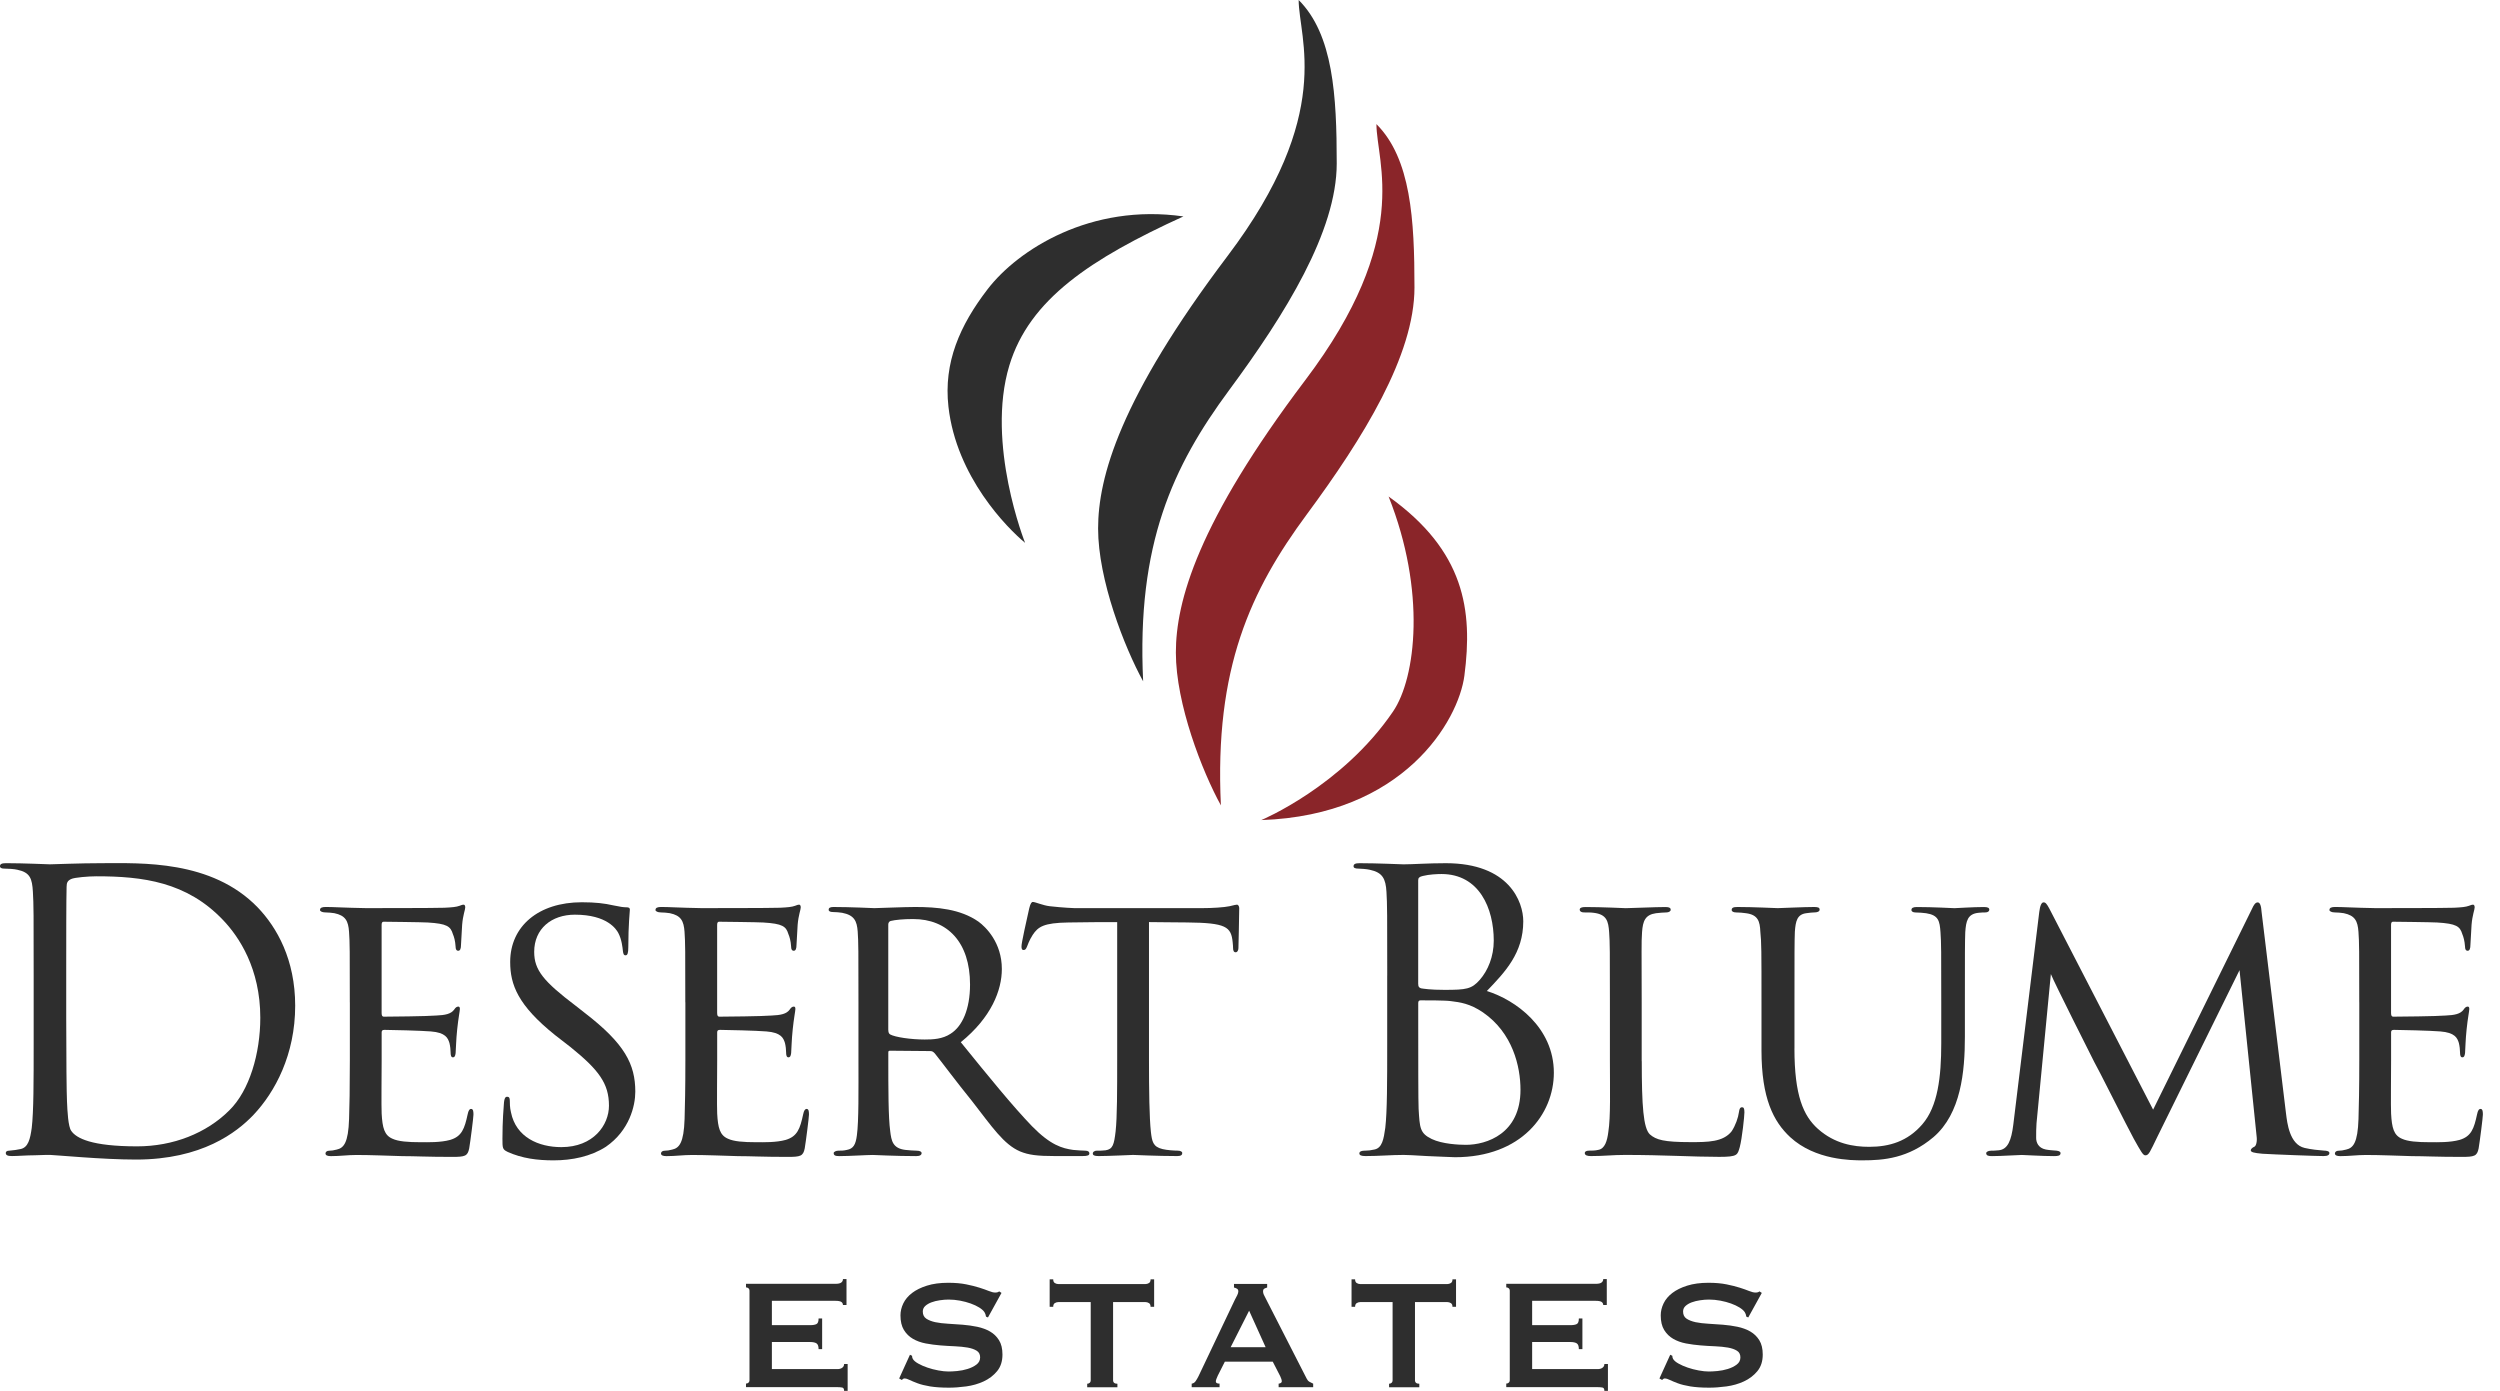<svg width="133" height="74" viewBox="0 0 133 74" fill="none" xmlns="http://www.w3.org/2000/svg">
<g clip-path="url(#clip0_787_6842)">
<path d="M1.791 51.898C1.791 48.683 1.791 48.107 1.75 47.446C1.709 46.745 1.607 46.415 0.926 46.271C0.76 46.23 0.41 46.21 0.225 46.21C0.082 46.21 -0.001 46.169 -0.001 46.086C-0.001 45.962 0.101 45.921 0.33 45.921C1.256 45.921 2.555 45.982 2.659 45.982C2.907 45.982 4.206 45.921 5.441 45.921C7.482 45.921 11.253 45.736 13.705 48.27C14.736 49.343 15.704 51.052 15.704 53.506C15.704 56.103 14.632 58.102 13.479 59.318C12.593 60.245 10.738 61.689 7.234 61.689C6.348 61.689 5.254 61.628 4.369 61.565C3.462 61.504 2.761 61.441 2.659 61.441C2.618 61.441 2.268 61.441 1.835 61.461C1.424 61.461 0.949 61.502 0.638 61.502C0.412 61.502 0.308 61.461 0.308 61.337C0.308 61.276 0.349 61.213 0.515 61.213C0.741 61.193 0.906 61.171 1.091 61.13C1.502 61.047 1.607 60.595 1.689 59.997C1.791 59.131 1.791 57.504 1.791 55.525V51.896V51.898ZM3.523 54.124C3.523 56.308 3.543 58.204 3.564 58.596C3.586 59.111 3.625 59.936 3.79 60.162C4.058 60.553 4.863 60.986 7.295 60.986C9.211 60.986 10.984 60.286 12.2 59.07C13.272 58.019 13.848 56.04 13.848 54.143C13.848 51.526 12.715 49.836 11.869 48.949C9.931 46.909 7.582 46.619 5.13 46.619C4.717 46.619 3.956 46.68 3.79 46.763C3.606 46.846 3.543 46.948 3.543 47.174C3.523 47.875 3.523 49.978 3.523 51.564V54.12V54.124Z" fill="#2E2E2E"/>
<path d="M18.61 53.321C18.61 50.622 18.61 50.126 18.569 49.571C18.528 48.995 18.384 48.705 17.786 48.581C17.662 48.562 17.455 48.54 17.292 48.54C17.148 48.54 17.024 48.479 17.024 48.416C17.024 48.292 17.127 48.251 17.333 48.251C17.747 48.251 18.301 48.292 19.456 48.312C19.559 48.312 23.228 48.312 23.639 48.292C24.05 48.273 24.279 48.251 24.442 48.19C24.566 48.149 24.586 48.129 24.668 48.129C24.71 48.129 24.751 48.17 24.751 48.273C24.751 48.397 24.627 48.684 24.586 49.199C24.566 49.55 24.544 49.88 24.525 50.272C24.525 50.456 24.483 50.581 24.381 50.581C24.279 50.581 24.237 50.498 24.237 50.354C24.218 50.045 24.155 49.839 24.094 49.695C23.97 49.284 23.785 49.138 22.754 49.077C22.486 49.058 20.446 49.036 20.405 49.036C20.344 49.036 20.302 49.077 20.302 49.201V53.88C20.302 54.004 20.322 54.087 20.426 54.087C20.674 54.087 22.776 54.067 23.208 54.026C23.683 54.006 23.991 53.943 24.157 53.717C24.239 53.593 24.3 53.551 24.383 53.551C24.424 53.551 24.466 53.571 24.466 53.675C24.466 53.78 24.383 54.169 24.322 54.767C24.261 55.344 24.261 55.757 24.239 56.025C24.22 56.19 24.178 56.251 24.096 56.251C23.993 56.251 23.972 56.127 23.972 55.983C23.972 55.859 23.952 55.653 23.911 55.489C23.828 55.222 23.704 54.933 22.921 54.872C22.447 54.83 20.779 54.789 20.448 54.789C20.324 54.789 20.304 54.85 20.304 54.933V56.438C20.304 57.077 20.283 58.891 20.304 59.242C20.346 60.005 20.448 60.397 20.881 60.581C21.19 60.725 21.686 60.766 22.386 60.766C22.777 60.766 23.437 60.786 23.952 60.642C24.57 60.457 24.715 60.044 24.879 59.283C24.92 59.076 24.981 58.994 25.064 58.994C25.188 58.994 25.188 59.179 25.188 59.303C25.188 59.446 25.022 60.745 24.961 61.095C24.879 61.508 24.735 61.547 24.054 61.547C22.695 61.547 22.116 61.506 21.396 61.506C20.674 61.486 19.726 61.445 18.964 61.445C18.49 61.445 18.099 61.506 17.605 61.506C17.42 61.506 17.316 61.465 17.316 61.362C17.316 61.28 17.398 61.219 17.501 61.219C17.625 61.219 17.768 61.199 17.912 61.158C18.284 61.075 18.53 60.808 18.571 59.529C18.593 58.828 18.612 57.982 18.612 56.416V53.325L18.61 53.321Z" fill="#2E2E2E"/>
<path d="M26.998 61.275C26.73 61.151 26.73 61.068 26.73 60.575C26.73 59.626 26.791 58.926 26.813 58.636C26.835 58.452 26.874 58.347 26.978 58.347C27.083 58.347 27.122 58.408 27.122 58.554C27.122 58.678 27.122 58.926 27.183 59.172C27.451 60.511 28.666 61.027 29.863 61.027C31.573 61.027 32.397 59.852 32.397 58.821C32.397 57.647 31.862 56.925 30.357 55.709L29.532 55.069C27.553 53.481 27.142 52.39 27.142 51.174C27.142 49.277 28.647 48 30.955 48C31.677 48 32.171 48.061 32.623 48.165C33.015 48.248 33.18 48.268 33.324 48.268C33.467 48.268 33.509 48.309 33.509 48.392C33.509 48.474 33.426 49.194 33.426 50.391C33.426 50.699 33.385 50.823 33.282 50.823C33.18 50.823 33.158 50.741 33.139 50.597C33.119 50.412 33.078 49.979 32.891 49.629C32.788 49.444 32.314 48.661 30.583 48.661C29.345 48.661 28.419 49.403 28.419 50.64C28.419 51.608 28.913 52.207 30.624 53.505L31.098 53.877C33.241 55.526 33.798 56.618 33.798 58.082C33.798 58.823 33.489 60.144 32.232 61.009C31.429 61.525 30.439 61.731 29.45 61.731C28.584 61.731 27.781 61.629 26.998 61.279V61.275Z" fill="#2E2E2E"/>
<path d="M36.458 53.321C36.458 50.622 36.458 50.126 36.417 49.571C36.375 48.995 36.232 48.705 35.633 48.581C35.51 48.562 35.303 48.54 35.14 48.54C34.996 48.54 34.872 48.479 34.872 48.416C34.872 48.292 34.974 48.251 35.181 48.251C35.592 48.251 36.149 48.292 37.304 48.312C37.406 48.312 41.076 48.312 41.487 48.292C41.9 48.273 42.126 48.251 42.292 48.19C42.416 48.149 42.435 48.129 42.518 48.129C42.559 48.129 42.6 48.17 42.6 48.273C42.6 48.397 42.477 48.684 42.435 49.199C42.416 49.55 42.394 49.88 42.374 50.272C42.374 50.456 42.333 50.581 42.231 50.581C42.128 50.581 42.087 50.498 42.087 50.354C42.067 50.045 42.004 49.839 41.943 49.695C41.819 49.284 41.635 49.138 40.603 49.077C40.336 49.058 38.296 49.036 38.254 49.036C38.193 49.036 38.152 49.077 38.152 49.201V53.88C38.152 54.004 38.172 54.087 38.276 54.087C38.524 54.087 40.625 54.067 41.058 54.026C41.532 54.006 41.841 53.943 42.006 53.717C42.089 53.593 42.15 53.551 42.233 53.551C42.274 53.551 42.315 53.571 42.315 53.675C42.315 53.78 42.233 54.169 42.172 54.767C42.111 55.344 42.111 55.757 42.089 56.025C42.069 56.19 42.028 56.251 41.945 56.251C41.843 56.251 41.821 56.127 41.821 55.983C41.821 55.859 41.802 55.653 41.76 55.489C41.678 55.222 41.554 54.933 40.771 54.872C40.297 54.83 38.628 54.789 38.297 54.789C38.174 54.789 38.154 54.85 38.154 54.933V56.438C38.154 57.077 38.134 58.891 38.154 59.242C38.195 60.005 38.297 60.397 38.73 60.581C39.039 60.725 39.533 60.766 40.236 60.766C40.627 60.766 41.286 60.786 41.802 60.642C42.419 60.457 42.565 60.044 42.728 59.283C42.77 59.076 42.831 58.994 42.913 58.994C43.037 58.994 43.037 59.179 43.037 59.303C43.037 59.446 42.872 60.745 42.811 61.095C42.728 61.508 42.585 61.547 41.904 61.547C40.544 61.547 39.966 61.506 39.246 61.506C38.524 61.486 37.577 61.445 36.814 61.445C36.34 61.445 35.948 61.506 35.455 61.506C35.27 61.506 35.165 61.465 35.165 61.362C35.165 61.28 35.248 61.219 35.35 61.219C35.474 61.219 35.618 61.199 35.761 61.158C36.133 61.075 36.379 60.808 36.42 59.529C36.44 58.828 36.462 57.982 36.462 56.416V53.325L36.458 53.321Z" fill="#2E2E2E"/>
<path d="M45.67 53.322C45.67 50.601 45.67 50.107 45.629 49.55C45.587 48.994 45.444 48.685 44.804 48.561C44.68 48.541 44.474 48.52 44.31 48.52C44.167 48.52 44.084 48.478 44.084 48.396C44.084 48.313 44.145 48.252 44.332 48.252C45.217 48.252 46.474 48.313 46.516 48.313C46.701 48.313 48.104 48.252 48.68 48.252C49.835 48.252 51.092 48.354 52.06 49.035C52.452 49.324 53.298 50.149 53.298 51.55C53.298 52.683 52.741 54.125 51.114 55.445C52.619 57.301 53.855 58.825 54.905 59.917C55.895 60.927 56.513 61.092 57.089 61.175C57.233 61.194 57.666 61.216 57.729 61.216C57.894 61.216 57.955 61.277 57.955 61.36C57.955 61.462 57.872 61.503 57.583 61.503H56.141C55.173 61.503 54.718 61.442 54.266 61.255C53.4 60.883 52.782 59.957 51.71 58.576C50.905 57.586 50.081 56.474 49.731 56.041C49.648 55.959 49.607 55.917 49.483 55.917L47.36 55.898C47.277 55.898 47.258 55.917 47.258 56V56.289C47.258 57.938 47.258 59.443 47.36 60.185C47.421 60.679 47.484 61.092 48.165 61.175C48.371 61.194 48.597 61.216 48.763 61.216C48.948 61.216 49.03 61.277 49.03 61.34C49.03 61.442 48.948 61.505 48.741 61.505C47.669 61.505 46.516 61.444 46.433 61.444C46.103 61.444 45.196 61.505 44.641 61.505C44.434 61.505 44.352 61.464 44.352 61.34C44.352 61.279 44.475 61.216 44.599 61.216C44.743 61.216 44.889 61.216 45.052 61.175C45.402 61.114 45.526 60.886 45.587 60.392C45.69 59.65 45.67 57.96 45.67 56.413V53.322ZM47.258 54.786C47.258 54.888 47.277 54.993 47.36 55.034C47.627 55.178 48.452 55.302 49.194 55.302C49.627 55.302 50.142 55.282 50.575 54.993C51.193 54.601 51.606 53.694 51.606 52.376C51.606 50.129 50.41 48.893 48.576 48.893C48.06 48.893 47.627 48.935 47.38 48.996C47.319 49.015 47.256 49.078 47.256 49.181V54.786H47.258Z" fill="#2E2E2E"/>
<path d="M61.126 56.411C61.126 57.999 61.145 59.461 61.228 60.224C61.289 60.718 61.33 61.008 61.846 61.131C62.094 61.192 62.485 61.214 62.649 61.214C62.812 61.214 62.897 61.275 62.897 61.338C62.897 61.44 62.836 61.503 62.629 61.503C61.578 61.503 60.362 61.442 60.28 61.442C60.197 61.442 58.981 61.503 58.446 61.503C58.22 61.503 58.137 61.462 58.137 61.36C58.137 61.299 58.198 61.216 58.363 61.216C58.529 61.216 58.653 61.216 58.816 61.196C59.207 61.135 59.268 60.887 59.351 60.187C59.434 59.445 59.434 57.962 59.434 56.415V49.057C58.753 49.057 57.661 49.057 56.837 49.076C55.518 49.096 55.229 49.303 54.94 49.736C54.755 50.025 54.672 50.271 54.631 50.375C54.57 50.519 54.529 50.54 54.446 50.54C54.363 50.54 54.344 50.458 54.344 50.355C54.324 50.231 54.633 48.872 54.757 48.315C54.818 48.067 54.881 47.984 54.942 47.984C55.085 47.984 55.477 48.169 55.849 48.211C56.571 48.293 57.147 48.313 57.167 48.313H63.928C64.504 48.313 65.124 48.272 65.411 48.211C65.679 48.15 65.742 48.128 65.803 48.128C65.885 48.128 65.927 48.23 65.927 48.313C65.927 48.889 65.885 50.251 65.885 50.414C65.885 50.599 65.803 50.662 65.742 50.662C65.639 50.662 65.598 50.58 65.598 50.414C65.598 50.353 65.598 50.332 65.578 50.125C65.496 49.301 65.228 49.094 63.146 49.074C62.363 49.074 61.724 49.055 61.126 49.055V56.413V56.411Z" fill="#2E2E2E"/>
<path d="M73.801 51.899C73.801 48.684 73.801 48.108 73.76 47.447C73.719 46.746 73.553 46.416 72.874 46.272C72.709 46.231 72.359 46.211 72.276 46.211C72.091 46.211 72.009 46.17 72.009 46.087C72.009 45.963 72.111 45.922 72.339 45.922C73.266 45.922 74.565 45.983 74.669 45.983C75.163 45.983 75.968 45.922 76.916 45.922C80.296 45.922 81.038 47.984 81.038 49.013C81.038 50.703 80.07 51.712 79.1 52.722C80.625 53.196 82.665 54.66 82.665 57.07C82.665 59.276 80.933 61.564 77.41 61.564C77.183 61.564 76.524 61.522 75.926 61.503C75.328 61.461 74.751 61.442 74.669 61.442C74.01 61.442 73.37 61.503 72.648 61.503C72.422 61.503 72.318 61.461 72.318 61.359C72.318 61.298 72.359 61.215 72.627 61.215C72.792 61.215 72.936 61.196 73.12 61.154C73.532 61.072 73.614 60.598 73.697 60C73.799 59.134 73.799 57.507 73.799 55.527V51.899H73.801ZM75.45 52.352C75.45 52.495 75.491 52.537 75.594 52.578C75.718 52.598 76.088 52.661 76.851 52.661C78.006 52.661 78.293 52.619 78.726 52.126C79.159 51.632 79.468 50.888 79.468 50.044C79.468 48.334 78.704 46.498 76.686 46.498C76.459 46.498 76.026 46.518 75.696 46.601C75.511 46.642 75.448 46.703 75.448 46.827V52.35L75.45 52.352ZM75.45 54.536C75.45 56.123 75.45 58.679 75.47 58.988C75.531 59.998 75.531 60.287 76.17 60.596C76.727 60.863 77.612 60.905 77.984 60.905C79.098 60.905 80.89 60.306 80.89 57.979C80.89 56.741 80.479 54.949 78.891 53.857C78.191 53.383 77.675 53.322 77.181 53.259C76.914 53.218 75.883 53.218 75.574 53.218C75.491 53.218 75.45 53.259 75.45 53.361V54.536Z" fill="#2E2E2E"/>
<path d="M87.342 56.455C87.342 58.825 87.424 60.02 87.774 60.35C88.105 60.639 88.516 60.761 89.939 60.761C90.846 60.761 91.67 60.761 92.123 60.185C92.329 59.876 92.473 59.463 92.514 59.154C92.536 58.989 92.575 58.906 92.68 58.906C92.762 58.906 92.803 58.967 92.803 59.174C92.803 59.38 92.68 60.555 92.555 61.029C92.432 61.442 92.453 61.545 91.463 61.545C90.063 61.545 88.516 61.442 86.454 61.442C85.773 61.442 85.362 61.503 84.64 61.503C84.433 61.503 84.31 61.462 84.31 61.338C84.31 61.277 84.371 61.214 84.536 61.214C84.701 61.214 84.866 61.214 85.03 61.173C85.38 61.112 85.504 60.699 85.565 60.205C85.689 59.422 85.647 57.999 85.647 56.413V53.322C85.647 50.601 85.647 50.149 85.606 49.592C85.565 49.015 85.482 48.644 84.782 48.561C84.658 48.541 84.432 48.541 84.266 48.541C84.123 48.541 84.04 48.48 84.04 48.398C84.04 48.295 84.142 48.254 84.349 48.254C85.215 48.254 86.45 48.315 86.492 48.315C86.781 48.315 88.038 48.254 88.615 48.254C88.821 48.254 88.882 48.315 88.882 48.398C88.882 48.48 88.78 48.541 88.656 48.541C88.512 48.541 88.306 48.561 88.099 48.583C87.523 48.665 87.399 48.996 87.357 49.592C87.316 50.149 87.338 50.601 87.338 53.322V56.455H87.342Z" fill="#2E2E2E"/>
<path d="M95.464 55.776C95.464 58.29 95.938 59.363 96.721 60.063C97.606 60.846 98.596 61.011 99.442 61.011C100.515 61.011 101.483 60.722 102.266 59.815C103.09 58.867 103.275 57.301 103.275 55.508V53.324C103.275 50.625 103.275 50.151 103.234 49.594C103.192 48.996 103.131 48.687 102.47 48.584C102.327 48.565 102.079 48.543 101.894 48.543C101.77 48.543 101.687 48.482 101.687 48.419C101.687 48.295 101.79 48.254 101.976 48.254C102.862 48.254 103.893 48.315 103.975 48.315C104.078 48.315 104.965 48.254 105.542 48.254C105.748 48.254 105.831 48.295 105.831 48.398C105.831 48.48 105.748 48.541 105.624 48.541C105.5 48.541 105.459 48.541 105.252 48.561C104.676 48.622 104.593 48.994 104.552 49.592C104.532 50.149 104.532 50.623 104.532 53.322V55.156C104.532 57.011 104.326 59.237 102.862 60.494C101.522 61.627 100.204 61.73 99.09 61.73C98.514 61.73 96.576 61.73 95.236 60.494C94.35 59.669 93.711 58.432 93.711 55.878V53.322C93.711 50.601 93.711 50.127 93.65 49.572C93.628 49.015 93.526 48.665 92.886 48.583C92.763 48.563 92.515 48.541 92.351 48.541C92.208 48.541 92.125 48.48 92.125 48.417C92.125 48.293 92.208 48.252 92.434 48.252C93.319 48.252 94.433 48.313 94.576 48.313C94.742 48.313 95.958 48.252 96.515 48.252C96.741 48.252 96.804 48.293 96.804 48.396C96.804 48.498 96.66 48.539 96.556 48.539C96.432 48.539 96.267 48.559 96.103 48.581C95.609 48.642 95.527 48.994 95.486 49.57C95.466 50.127 95.466 50.601 95.466 53.32V55.774L95.464 55.776Z" fill="#2E2E2E"/>
<path d="M121.616 59.236C121.677 59.73 121.801 60.885 122.605 61.07C122.956 61.153 123.369 61.194 123.656 61.214C123.739 61.214 123.924 61.234 123.924 61.338C123.924 61.442 123.841 61.503 123.615 61.503C123.243 61.503 121.018 61.42 120.359 61.379C119.906 61.338 119.741 61.297 119.741 61.194C119.741 61.133 119.823 61.051 119.926 61.009C120.028 60.968 120.091 60.72 120.05 60.433L119.143 51.612L114.773 60.474C114.381 61.279 114.32 61.464 114.133 61.464C114.009 61.464 113.907 61.279 113.515 60.578C113.185 59.98 111.536 56.683 111.414 56.498C111.29 56.25 109.272 52.252 109.106 51.819L108.343 59.754C108.323 60.043 108.323 60.228 108.323 60.537C108.323 60.763 108.425 61.072 108.839 61.155C109.065 61.196 109.209 61.196 109.415 61.216C109.58 61.236 109.622 61.298 109.622 61.34C109.622 61.483 109.498 61.505 109.272 61.505C108.612 61.505 107.725 61.444 107.562 61.444C107.355 61.444 106.489 61.505 105.974 61.505C105.789 61.505 105.665 61.485 105.665 61.34C105.665 61.298 105.748 61.216 105.933 61.216C106.076 61.216 106.098 61.216 106.324 61.196C106.818 61.155 107.005 60.661 107.107 59.837L108.488 48.521C108.53 48.171 108.612 48.006 108.715 48.006C108.817 48.006 108.88 48.067 109.024 48.336L114.546 59.034L119.802 48.358C119.904 48.132 119.987 48.008 120.111 48.008C120.235 48.008 120.296 48.193 120.317 48.523L121.616 59.24V59.236Z" fill="#2E2E2E"/>
<path d="M125.512 53.321C125.512 50.622 125.512 50.126 125.47 49.571C125.429 48.995 125.285 48.705 124.687 48.581C124.563 48.562 124.357 48.54 124.193 48.54C124.05 48.54 123.926 48.479 123.926 48.416C123.926 48.292 124.028 48.251 124.235 48.251C124.646 48.251 125.203 48.292 126.358 48.312C126.46 48.312 130.129 48.312 130.541 48.292C130.952 48.273 131.18 48.251 131.343 48.19C131.467 48.149 131.487 48.129 131.57 48.129C131.611 48.129 131.652 48.17 131.652 48.273C131.652 48.397 131.528 48.684 131.487 49.199C131.467 49.55 131.446 49.88 131.426 50.272C131.426 50.456 131.385 50.581 131.282 50.581C131.18 50.581 131.139 50.498 131.139 50.354C131.117 50.045 131.056 49.839 130.995 49.695C130.871 49.284 130.686 49.138 129.655 49.077C129.388 49.058 127.347 49.036 127.306 49.036C127.245 49.036 127.204 49.077 127.204 49.201V53.88C127.204 54.004 127.223 54.087 127.328 54.087C127.576 54.087 129.677 54.067 130.11 54.026C130.584 54.006 130.893 53.943 131.058 53.717C131.141 53.593 131.202 53.551 131.284 53.551C131.326 53.551 131.367 53.571 131.367 53.675C131.367 53.78 131.284 54.169 131.223 54.767C131.162 55.344 131.162 55.757 131.141 56.025C131.119 56.19 131.08 56.251 130.997 56.251C130.895 56.251 130.873 56.127 130.873 55.983C130.873 55.859 130.853 55.653 130.812 55.489C130.73 55.222 130.606 54.933 129.822 54.872C129.348 54.83 127.68 54.789 127.349 54.789C127.225 54.789 127.206 54.85 127.206 54.933V56.438C127.206 57.077 127.186 58.891 127.206 59.242C127.247 60.005 127.349 60.397 127.782 60.581C128.091 60.725 128.587 60.766 129.287 60.766C129.679 60.766 130.338 60.786 130.853 60.642C131.471 60.457 131.617 60.044 131.78 59.283C131.821 59.076 131.882 58.994 131.965 58.994C132.089 58.994 132.089 59.179 132.089 59.303C132.089 59.446 131.924 60.745 131.863 61.095C131.78 61.508 131.637 61.547 130.956 61.547C129.596 61.547 129.018 61.506 128.298 61.506C127.576 61.486 126.629 61.445 125.866 61.445C125.392 61.445 125 61.506 124.506 61.506C124.321 61.506 124.217 61.465 124.217 61.362C124.217 61.28 124.3 61.219 124.402 61.219C124.526 61.219 124.67 61.199 124.813 61.158C125.185 61.075 125.431 60.808 125.472 59.529C125.492 58.828 125.514 57.982 125.514 56.416V53.325L125.512 53.321Z" fill="#2E2E2E"/>
<path d="M44.845 69.434C44.845 69.357 44.816 69.3 44.757 69.261C44.698 69.224 44.596 69.204 44.448 69.204H41.064V70.498H43.11C43.25 70.498 43.358 70.479 43.435 70.441C43.511 70.404 43.549 70.304 43.549 70.144H43.738V71.773H43.549C43.549 71.614 43.509 71.512 43.435 71.465C43.358 71.419 43.25 71.396 43.11 71.396H41.064V72.836H44.552C44.657 72.836 44.741 72.812 44.808 72.763C44.875 72.714 44.906 72.649 44.906 72.564H45.095V73.995H44.906C44.906 73.89 44.873 73.831 44.808 73.818C44.741 73.804 44.657 73.796 44.552 73.796H39.687V73.607C39.736 73.607 39.779 73.591 39.816 73.56C39.854 73.528 39.873 73.481 39.873 73.418V68.677C39.873 68.614 39.854 68.566 39.816 68.535C39.777 68.503 39.734 68.488 39.687 68.488V68.299H44.448C44.593 68.299 44.696 68.277 44.757 68.23C44.816 68.185 44.845 68.124 44.845 68.047H45.034V69.426H44.845V69.434Z" fill="#2E2E2E"/>
<path d="M48.416 72.075L48.521 72.128C48.521 72.191 48.534 72.246 48.562 72.295C48.611 72.378 48.706 72.461 48.849 72.541C48.991 72.622 49.156 72.693 49.339 72.756C49.522 72.819 49.717 72.87 49.92 72.907C50.122 72.945 50.303 72.964 50.463 72.964C50.581 72.964 50.734 72.956 50.921 72.939C51.11 72.921 51.293 72.885 51.474 72.829C51.655 72.773 51.812 72.697 51.944 72.598C52.076 72.5 52.143 72.372 52.143 72.213C52.143 72.053 52.082 71.933 51.96 71.859C51.838 71.782 51.678 71.727 51.48 71.691C51.281 71.656 51.055 71.634 50.801 71.622C50.547 71.611 50.288 71.597 50.024 71.575C49.76 71.553 49.501 71.52 49.247 71.471C48.993 71.422 48.767 71.341 48.568 71.225C48.369 71.111 48.21 70.953 48.088 70.755C47.966 70.556 47.905 70.296 47.905 69.978C47.905 69.761 47.956 69.549 48.056 69.34C48.157 69.132 48.312 68.947 48.521 68.787C48.729 68.628 48.995 68.496 49.314 68.396C49.634 68.295 50.01 68.244 50.441 68.244C50.811 68.244 51.13 68.272 51.401 68.327C51.673 68.382 51.907 68.441 52.105 68.504C52.304 68.567 52.471 68.626 52.607 68.681C52.743 68.736 52.855 68.764 52.946 68.764C53.044 68.764 53.113 68.742 53.154 68.701L53.28 68.783L52.56 70.088L52.456 70.046C52.442 69.948 52.414 69.869 52.373 69.806C52.318 69.724 52.225 69.641 52.096 69.56C51.966 69.48 51.816 69.409 51.641 69.346C51.466 69.283 51.279 69.234 51.077 69.195C50.874 69.157 50.673 69.137 50.471 69.137C50.317 69.137 50.16 69.149 49.994 69.175C49.831 69.198 49.683 69.236 49.552 69.285C49.42 69.334 49.31 69.399 49.223 69.478C49.136 69.558 49.093 69.657 49.093 69.775C49.093 69.942 49.154 70.068 49.276 70.151C49.398 70.233 49.557 70.296 49.756 70.34C49.955 70.381 50.181 70.408 50.435 70.422C50.689 70.436 50.949 70.454 51.212 70.475C51.476 70.497 51.736 70.532 51.989 70.585C52.243 70.639 52.469 70.721 52.668 70.835C52.867 70.95 53.026 71.105 53.148 71.3C53.27 71.495 53.331 71.748 53.331 72.061C53.331 72.423 53.235 72.718 53.044 72.948C52.853 73.179 52.613 73.36 52.328 73.492C52.042 73.623 51.734 73.712 51.403 73.757C51.072 73.802 50.764 73.824 50.478 73.824C50.081 73.824 49.748 73.8 49.481 73.757C49.213 73.712 48.991 73.657 48.812 73.59C48.635 73.523 48.493 73.464 48.389 73.413C48.285 73.36 48.194 73.334 48.117 73.334C48.068 73.334 48.023 73.362 47.981 73.417L47.836 73.334L48.41 72.071L48.416 72.075Z" fill="#2E2E2E"/>
<path d="M59.216 73.426C59.216 73.552 59.293 73.615 59.446 73.615V73.804H57.839V73.615C57.888 73.615 57.931 73.599 57.969 73.568C58.006 73.536 58.026 73.489 58.026 73.426V69.271H56.302C56.239 69.271 56.178 69.288 56.119 69.324C56.06 69.359 56.031 69.424 56.031 69.522H55.842V68.061H56.031C56.031 68.159 56.06 68.224 56.119 68.259C56.178 68.295 56.239 68.312 56.302 68.312H60.94C61.003 68.312 61.064 68.295 61.123 68.259C61.182 68.224 61.211 68.159 61.211 68.061H61.4V69.522H61.211C61.211 69.424 61.182 69.359 61.123 69.324C61.064 69.288 61.003 69.271 60.94 69.271H59.216V73.426Z" fill="#2E2E2E"/>
<path d="M63.394 73.613C63.484 73.599 63.555 73.554 63.608 73.477C63.661 73.401 63.71 73.314 63.76 73.216L65.692 69.153C65.741 69.062 65.784 68.98 65.822 68.903C65.859 68.826 65.879 68.759 65.879 68.704C65.879 68.635 65.855 68.586 65.806 68.558C65.757 68.531 65.705 68.509 65.648 68.496V68.307H67.413V68.496C67.364 68.509 67.315 68.529 67.268 68.553C67.218 68.576 67.195 68.627 67.195 68.704C67.195 68.759 67.207 68.816 67.232 68.871C67.256 68.926 67.293 68.999 67.342 69.09L69.514 73.34C69.55 73.416 69.597 73.471 69.656 73.507C69.715 73.542 69.784 73.576 69.861 73.611V73.8H68.023V73.611C68.051 73.611 68.086 73.601 68.127 73.58C68.169 73.558 68.19 73.526 68.19 73.485C68.19 73.416 68.163 73.326 68.108 73.214L67.71 72.44H65.162L64.787 73.182C64.718 73.328 64.682 73.432 64.682 73.495C64.682 73.572 64.749 73.609 64.881 73.609V73.798H63.398V73.609L63.394 73.613ZM67.331 71.671L66.453 69.729L65.471 71.671H67.331Z" fill="#2E2E2E"/>
<path d="M75.277 73.426C75.277 73.552 75.353 73.615 75.507 73.615V73.804H73.899V73.615C73.949 73.615 73.992 73.599 74.029 73.568C74.067 73.536 74.086 73.489 74.086 73.426V69.271H72.363C72.3 69.271 72.239 69.288 72.18 69.324C72.121 69.359 72.091 69.424 72.091 69.522H71.902V68.061H72.091C72.091 68.159 72.121 68.224 72.18 68.259C72.239 68.295 72.3 68.312 72.363 68.312H77C77.063 68.312 77.124 68.295 77.183 68.259C77.242 68.224 77.272 68.159 77.272 68.061H77.461V69.522H77.272C77.272 69.424 77.242 69.359 77.183 69.324C77.124 69.288 77.063 69.271 77 69.271H75.277V73.426Z" fill="#2E2E2E"/>
<path d="M85.292 69.434C85.292 69.357 85.262 69.3 85.203 69.261C85.144 69.224 85.042 69.204 84.894 69.204H81.51V70.498H83.556C83.696 70.498 83.804 70.479 83.881 70.441C83.958 70.404 83.995 70.304 83.995 70.144H84.184V71.773H83.995C83.995 71.614 83.956 71.512 83.881 71.465C83.804 71.419 83.696 71.396 83.556 71.396H81.51V72.836H84.999C85.103 72.836 85.187 72.812 85.254 72.763C85.321 72.714 85.353 72.649 85.353 72.564H85.542V73.995H85.353C85.353 73.89 85.319 73.831 85.254 73.818C85.187 73.804 85.103 73.796 84.999 73.796H80.133V73.607C80.182 73.607 80.225 73.591 80.263 73.56C80.3 73.528 80.32 73.481 80.32 73.418V68.677C80.32 68.614 80.3 68.566 80.263 68.535C80.223 68.503 80.18 68.488 80.133 68.488V68.299H84.894C85.04 68.299 85.142 68.277 85.203 68.23C85.262 68.185 85.292 68.124 85.292 68.047H85.481V69.426H85.292V69.434Z" fill="#2E2E2E"/>
<path d="M88.863 72.075L88.967 72.128C88.967 72.191 88.981 72.246 89.008 72.295C89.057 72.378 89.152 72.461 89.296 72.541C89.437 72.622 89.602 72.693 89.785 72.756C89.97 72.819 90.163 72.87 90.366 72.907C90.569 72.945 90.749 72.964 90.909 72.964C91.027 72.964 91.18 72.956 91.367 72.939C91.556 72.921 91.739 72.885 91.92 72.829C92.101 72.773 92.259 72.697 92.39 72.598C92.522 72.5 92.589 72.372 92.589 72.213C92.589 72.053 92.528 71.933 92.406 71.859C92.284 71.782 92.125 71.727 91.926 71.691C91.727 71.656 91.501 71.634 91.247 71.622C90.993 71.613 90.734 71.597 90.47 71.575C90.204 71.553 89.947 71.52 89.693 71.471C89.439 71.422 89.213 71.341 89.014 71.225C88.815 71.111 88.656 70.953 88.534 70.755C88.412 70.556 88.351 70.296 88.351 69.978C88.351 69.761 88.402 69.549 88.503 69.34C88.603 69.132 88.758 68.947 88.967 68.787C89.175 68.628 89.441 68.496 89.76 68.396C90.081 68.295 90.456 68.244 90.887 68.244C91.257 68.244 91.576 68.272 91.847 68.327C92.119 68.382 92.353 68.441 92.552 68.504C92.751 68.567 92.918 68.626 93.053 68.681C93.189 68.736 93.303 68.764 93.394 68.764C93.492 68.764 93.561 68.742 93.602 68.701L93.728 68.783L93.008 70.088L92.904 70.046C92.89 69.948 92.863 69.869 92.821 69.806C92.766 69.724 92.674 69.641 92.544 69.56C92.414 69.48 92.264 69.409 92.089 69.346C91.916 69.283 91.727 69.234 91.525 69.195C91.322 69.157 91.121 69.137 90.919 69.137C90.765 69.137 90.608 69.149 90.443 69.175C90.279 69.198 90.132 69.236 89.998 69.285C89.866 69.334 89.756 69.399 89.669 69.478C89.583 69.558 89.54 69.657 89.54 69.775C89.54 69.942 89.6 70.068 89.722 70.151C89.844 70.233 90.004 70.296 90.203 70.34C90.401 70.381 90.627 70.408 90.881 70.422C91.135 70.436 91.395 70.454 91.659 70.475C91.922 70.497 92.182 70.532 92.436 70.585C92.689 70.639 92.916 70.721 93.115 70.835C93.313 70.95 93.473 71.105 93.595 71.3C93.716 71.495 93.778 71.748 93.778 72.061C93.778 72.423 93.681 72.718 93.49 72.948C93.299 73.179 93.059 73.36 92.774 73.492C92.489 73.623 92.18 73.712 91.849 73.757C91.519 73.802 91.21 73.824 90.925 73.824C90.527 73.824 90.195 73.8 89.927 73.757C89.659 73.712 89.435 73.657 89.258 73.59C89.081 73.523 88.939 73.464 88.835 73.413C88.731 73.362 88.64 73.334 88.564 73.334C88.514 73.334 88.469 73.362 88.428 73.417L88.282 73.334L88.857 72.071L88.863 72.075Z" fill="#2E2E2E"/>
<path d="M67.105 43.628C74.664 43.374 77.591 38.351 77.906 35.943C78.361 32.458 77.92 29.308 73.873 26.414C75.876 31.437 75.335 36.057 74.107 37.857C71.4 41.832 67.105 43.626 67.105 43.626V43.628Z" fill="#8A2529"/>
<path d="M54.536 28.881C53.584 28.092 50.878 25.371 50.457 21.635C50.193 19.287 51.061 17.31 52.541 15.386C54.156 13.282 58.032 10.807 62.957 11.514C58.038 13.761 54.765 15.915 53.697 19.443C52.435 23.61 54.536 28.883 54.536 28.883V28.881Z" fill="#2E2E2E"/>
<path d="M60.815 36.246C59.818 34.434 58.419 30.847 58.419 28.118C58.419 25.389 59.584 21.194 65.303 13.623C71.025 6.054 69.089 2.044 69.089 0C70.927 1.838 71.114 5.086 71.114 8.695C71.114 12.303 68.385 16.704 65.392 20.753C62.399 24.803 60.463 28.94 60.815 36.246Z" fill="#2E2E2E"/>
<path d="M64.952 42.847C63.955 41.035 62.556 37.449 62.556 34.719C62.556 31.991 63.72 27.796 69.44 20.225C75.162 12.656 73.226 8.646 73.226 6.602C75.063 8.439 75.25 11.688 75.25 15.296C75.25 18.904 72.521 23.306 69.529 27.355C66.536 31.404 64.6 35.542 64.952 42.847Z" fill="#8A2529"/>
</g>
<defs>
<clipPath id="clip0_787_6842">
<rect width="132.086" height="73.999" fill="white"/>
</clipPath>
</defs>
</svg>
